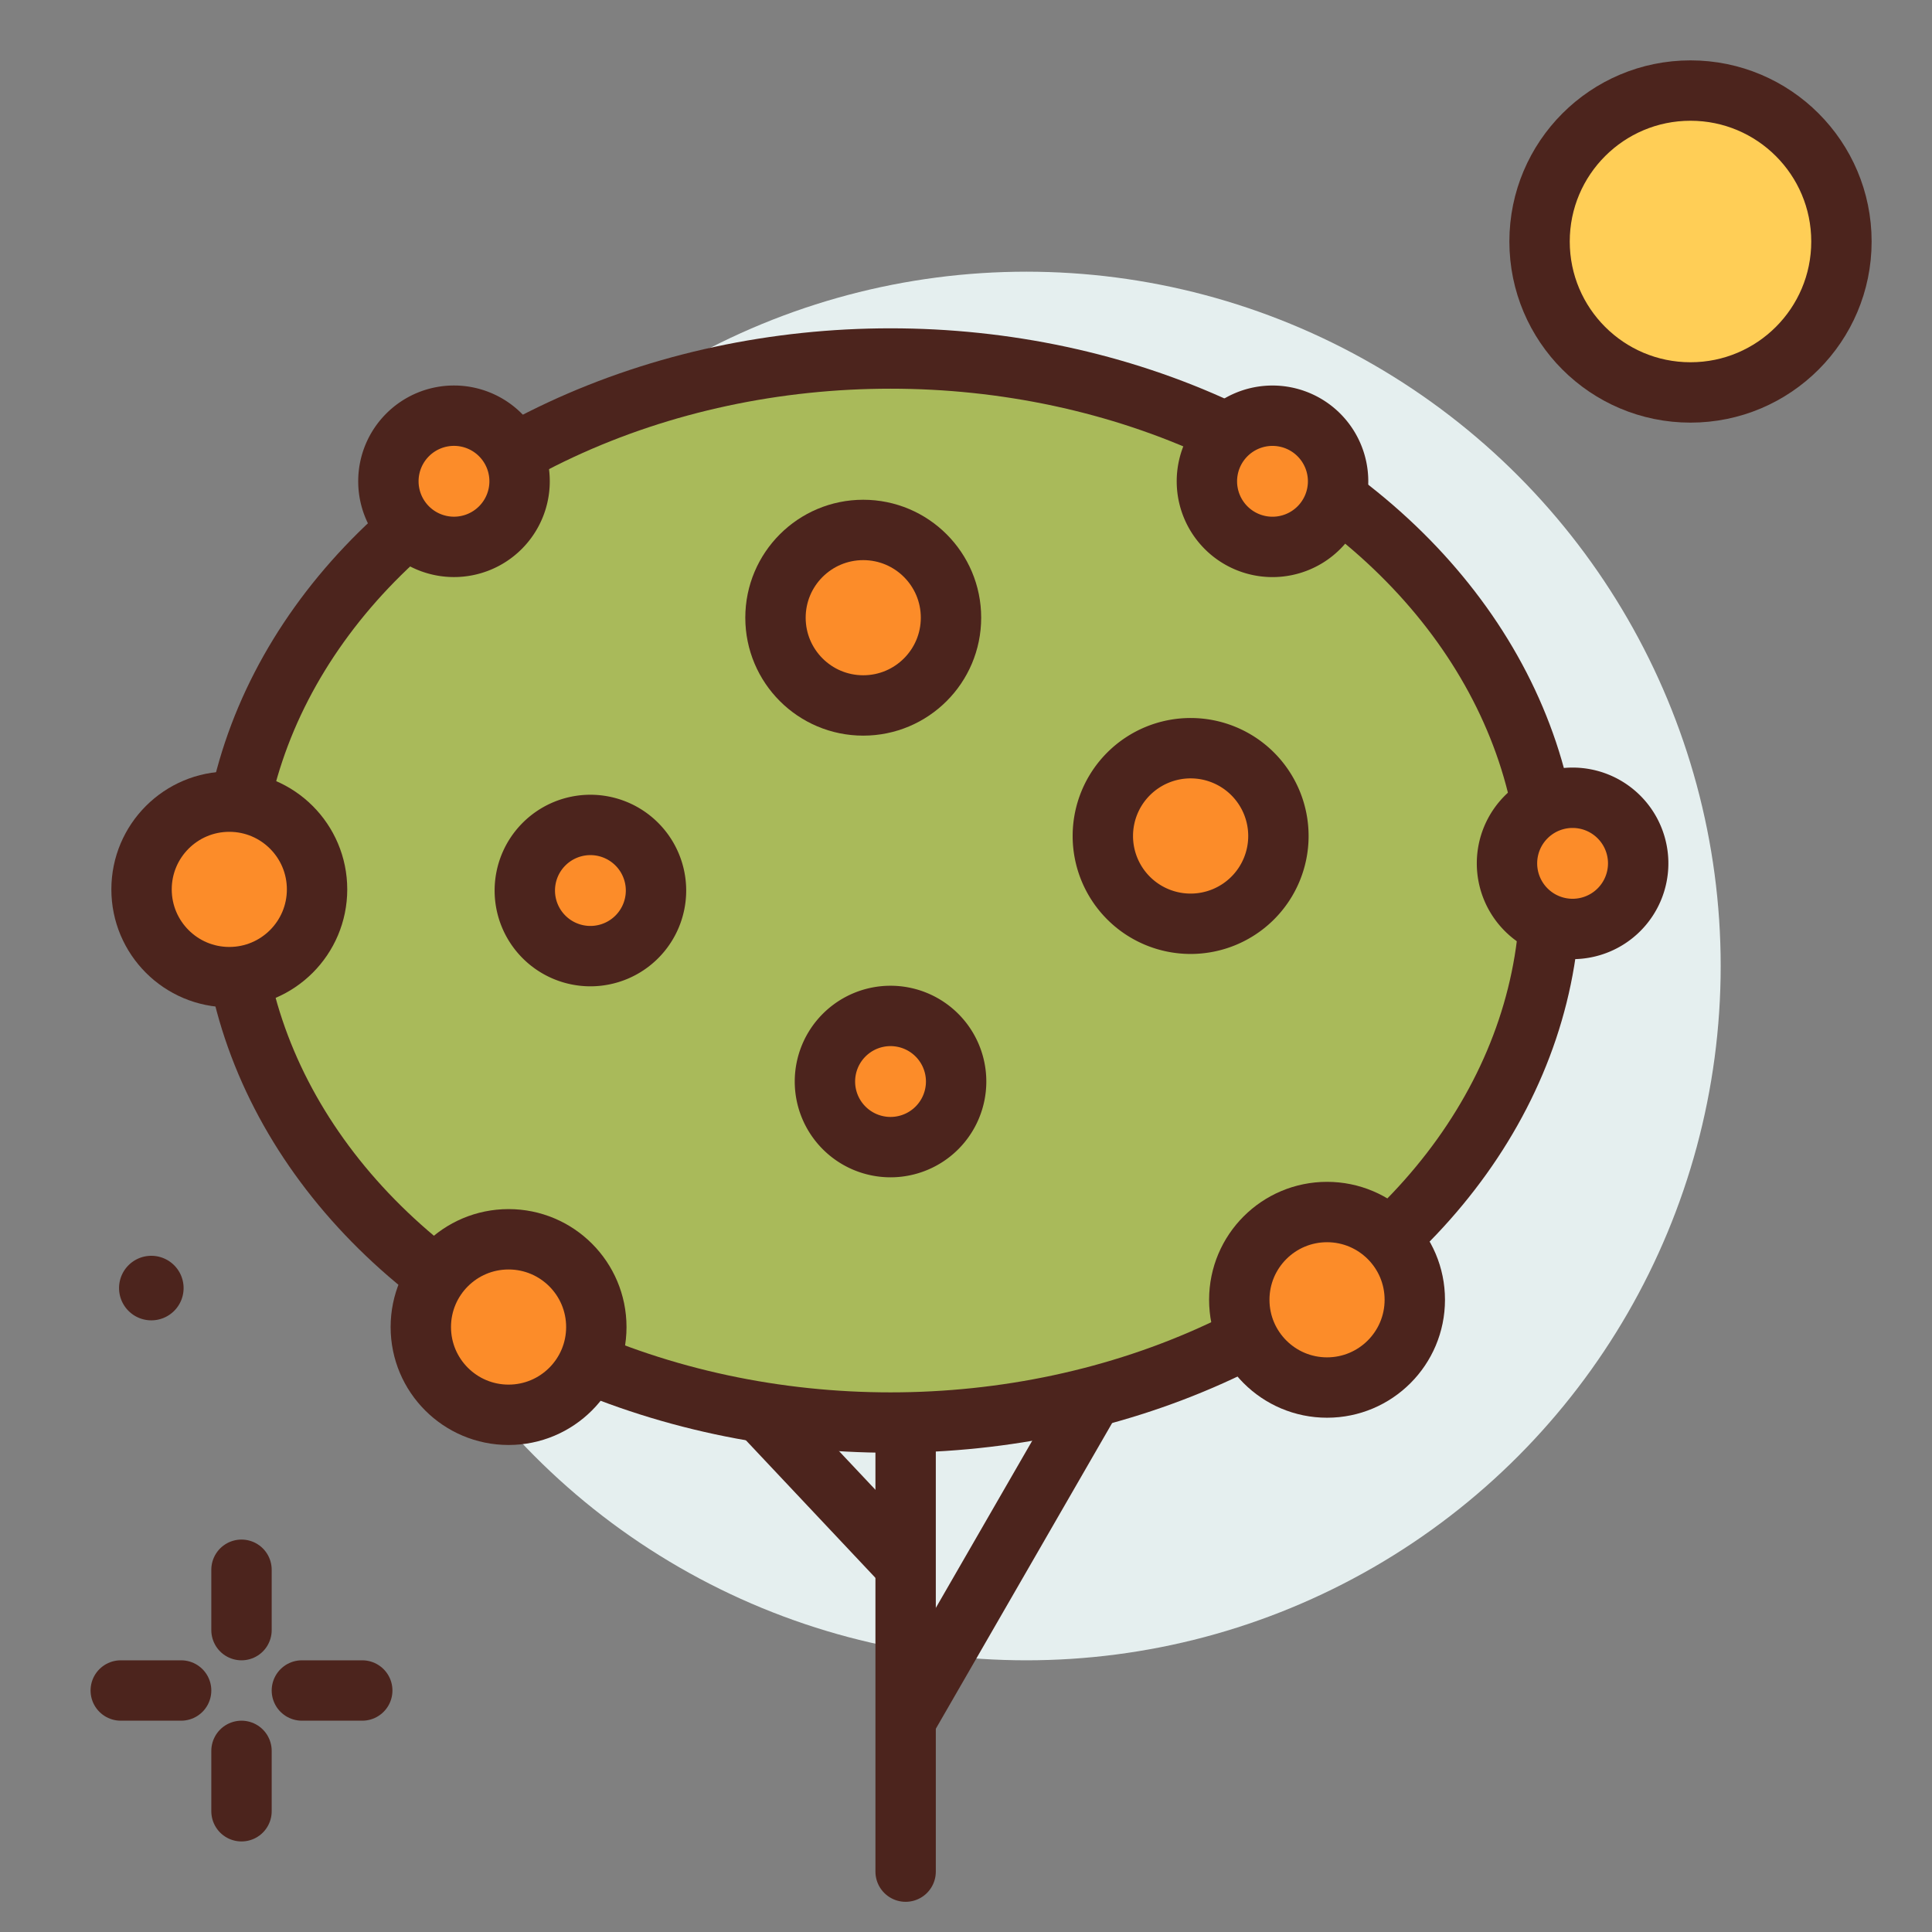 <?xml version="1.0" encoding="utf-8"?><!-- Uploaded to: SVG Repo, www.svgrepo.com, Generator: SVG Repo Mixer Tools -->
<svg width="800px" height="800px" viewBox="0 0 64 64" xmlns="http://www.w3.org/2000/svg">
<rect x="0" y="0" width="64" height="64" fill="#808080" stroke="none"/>
<title>orange-tree</title>
<g id="orange-tree">
<circle cx="34" cy="32" r="23" style="fill:#e5efef"/>
<line x1="30" y1="41" x2="30" y2="62" style="fill:none;stroke:#4c241d;stroke-linecap:round;stroke-linejoin:round;stroke-width:2px"/>
<line x1="30" y1="57" x2="37.834" y2="43.415" style="fill:none;stroke:#4c241d;stroke-linejoin:round;stroke-width:2px"/>
<line x1="23.538" y1="45.008" x2="29.915" y2="51.782" style="fill:none;stroke:#4c241d;stroke-linejoin:round;stroke-width:2px"/>
<ellipse cx="29.5" cy="29.5" rx="21.853" ry="17.624" style="fill:#a9ba5a;stroke:#4c241d;stroke-linecap:round;stroke-linejoin:round;stroke-width:2px"/>
<line x1="8" y1="52" x2="8" y2="54" style="fill:none;stroke:#4c241d;stroke-linecap:round;stroke-linejoin:round;stroke-width:2px"/>
<line x1="8" y1="58" x2="8" y2="60" style="fill:none;stroke:#4c241d;stroke-linecap:round;stroke-linejoin:round;stroke-width:2px"/>
<line x1="4" y1="56" x2="6" y2="56" style="fill:none;stroke:#4c241d;stroke-linecap:round;stroke-linejoin:round;stroke-width:2px"/>
<line x1="10" y1="56" x2="12" y2="56" style="fill:none;stroke:#4c241d;stroke-linecap:round;stroke-linejoin:round;stroke-width:2px"/>
<path d="M6.082,42.667A1.069,1.069,0,1,1,5.013,41.6,1.07,1.07,0,0,1,6.082,42.667Z" style="fill:#4c241d"/>
<path d="M17.212,15.943a2.173,2.173,0,1,1-2.173-2.173A2.173,2.173,0,0,1,17.212,15.943Z" style="fill:#fc8c29;stroke:#4c241d;stroke-linecap:round;stroke-linejoin:round;stroke-width:2px"/>
<path d="M21.731,29.5a2.173,2.173,0,1,1-2.173-2.173A2.173,2.173,0,0,1,21.731,29.5Z" style="fill:#fc8c29;stroke:#4c241d;stroke-linecap:round;stroke-linejoin:round;stroke-width:2px"/>
<circle cx="16.847" cy="43.96" r="2.907" style="fill:#fc8c29;stroke:#4c241d;stroke-linecap:round;stroke-linejoin:round;stroke-width:2px"/>
<circle cx="28.596" cy="20.462" r="2.907" style="fill:#fc8c29;stroke:#4c241d;stroke-linecap:round;stroke-linejoin:round;stroke-width:2px"/>
<circle cx="7.596" cy="29.462" r="2.907" style="fill:#fc8c29;stroke:#4c241d;stroke-linecap:round;stroke-linejoin:round;stroke-width:2px"/>
<path d="M42.349,27.692a2.908,2.908,0,1,1-2.907-2.907A2.908,2.908,0,0,1,42.349,27.692Z" style="fill:#fc8c29;stroke:#4c241d;stroke-linecap:round;stroke-linejoin:round;stroke-width:2px"/>
<path d="M54.267,28.6a2.173,2.173,0,1,1-2.173-2.173A2.173,2.173,0,0,1,54.267,28.6Z" style="fill:#fc8c29;stroke:#4c241d;stroke-linecap:round;stroke-linejoin:round;stroke-width:2px"/>
<path d="M44.326,15.943a2.173,2.173,0,1,1-2.173-2.172A2.173,2.173,0,0,1,44.326,15.943Z" style="fill:#fc8c29;stroke:#4c241d;stroke-linecap:round;stroke-linejoin:round;stroke-width:2px"/>
<path d="M31.673,35.827A2.173,2.173,0,1,1,29.5,33.654,2.173,2.173,0,0,1,31.673,35.827Z" style="fill:#fc8c29;stroke:#4c241d;stroke-linecap:round;stroke-linejoin:round;stroke-width:2px"/>
<circle cx="43.96" cy="43.057" r="2.907" style="fill:#fc8c29;stroke:#4c241d;stroke-linecap:round;stroke-linejoin:round;stroke-width:2px"/>
<circle cx="56" cy="8" r="5" style="fill:#ffce56;stroke:#4c241d;stroke-linecap:round;stroke-linejoin:round;stroke-width:2px"/>
</g>
</svg>